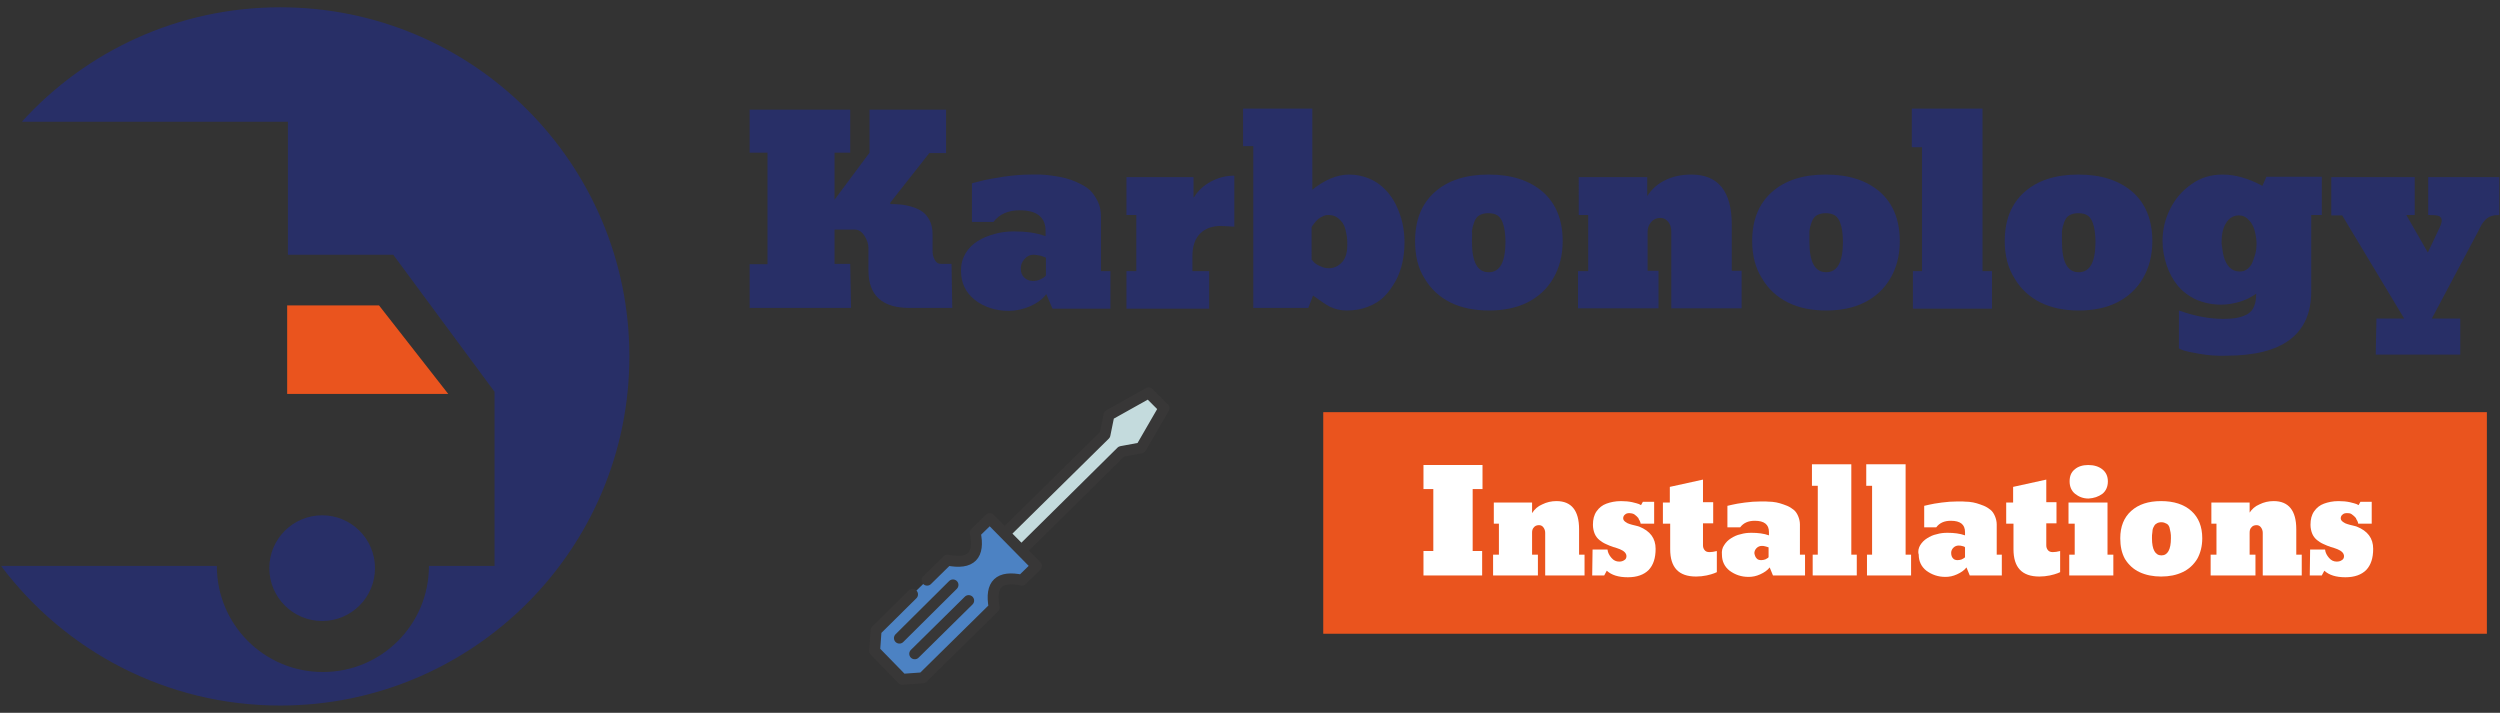 <?xml version="1.0" encoding="utf-8"?>
<!-- Generator: Adobe Illustrator 27.8.0, SVG Export Plug-In . SVG Version: 6.00 Build 0)  -->
<svg version="1.1" id="Layer_1" xmlns="http://www.w3.org/2000/svg" xmlns:xlink="http://www.w3.org/1999/xlink" x="0px" y="0px"
	 viewBox="0 0 686 195.6" style="enable-background:new 0 0 686 195.6;" xml:space="preserve">
<rect x="0" y="0" width="686" height="195.6" fill="#333333" stroke="none"/>
<style type="text/css">
	.st0{fill:#EA541E;}
	.st1{fill:#282F67;}
	.st2{fill:#FFFFFF;}
	.st3{fill:#C4DBDD;stroke:#383737;stroke-width:3;stroke-linecap:round;stroke-linejoin:round;stroke-miterlimit:10;}
	.st4{fill:#4C82C3;stroke:#383737;stroke-width:3;stroke-linecap:round;stroke-linejoin:round;stroke-miterlimit:10;}
	.st5{fill:none;stroke:#383737;stroke-width:3;stroke-linecap:round;stroke-linejoin:round;stroke-miterlimit:10;}
</style>
<g>
	<rect x="363.1" y="113.1" class="st0" width="319.3" height="60.8"/>
	<g>
		<g>
			<path class="st1" d="M205.7,30.1h27.6v11.8H229v12.9l9.6-12.9V30.1l21,0v11.9h-4.6l-10.7,13.6V56c1.7,0,3.3,0.1,4.6,0.4
				s2.6,0.7,3.6,1.3c1.1,0.6,1.9,1.5,2.5,2.6c0.6,1.1,0.9,2.5,0.9,4v4.7c0,0.8,0.2,1.6,0.6,2.3c0.4,0.8,1,1.1,1.6,1.1h3l0.2,12.1
				h-11.7c-7.5,0-11.3-3.4-11.3-10.3v-6.2c0-1.1-0.4-2.2-1.1-3.3c-0.7-1.1-1.6-1.7-2.6-1.7H229v9.4h4.3l0.2,10.9v1.2h-27.8V72.5h4.9
				V41.9h-4.9V30.1z"/>
			<path class="st1" d="M264.9,69.6c0.8-1.4,2-2.6,3.3-3.4c1.4-0.9,2.9-1.5,4.7-2c1.7-0.5,3.5-0.7,5.4-0.7c3.3,0,6.1,0.4,8.6,1.3
				v-1.5c0-3.7-2.4-5.6-7.1-5.6c-3.2,0-5.6,1.1-7.2,3.2h-5.9V50.3l2.3-0.6c1.5-0.4,3.6-0.8,6.3-1.2c2.7-0.4,5.3-0.6,7.7-0.6
				c0.9,0,1.7,0,2.5,0c0.7,0,1.8,0.1,3.2,0.3c1.4,0.2,2.6,0.4,3.7,0.7c1.1,0.3,2.3,0.7,3.5,1.3c1.3,0.6,2.3,1.2,3.2,2
				c0.8,0.8,1.5,1.8,2.1,3c0.6,1.2,0.9,2.6,0.9,4.2v15h2.6v10.3h-15.9l-1.7-4c-1.1,1.5-2.7,2.6-4.6,3.4c-1.9,0.8-3.8,1.2-5.7,1.2
				c-3.6,0-6.7-1-9.3-3c-2.5-2-3.8-4.6-3.8-8C263.7,72.5,264.1,71,264.9,69.6z M281,76.1c0.6,0.6,1.4,1,2.4,1c0.7,0,1.4-0.1,2-0.4
				c0.6-0.3,1-0.5,1.2-0.7c0.2-0.2,0.3-0.3,0.4-0.4v-4.9l-0.5-0.2c-0.3-0.1-0.7-0.3-1.3-0.4c-0.5-0.1-1.1-0.2-1.6-0.2
				c-1,0-1.8,0.4-2.5,1.2c-0.7,0.8-1,1.6-1,2.6C280.1,74.7,280.4,75.5,281,76.1z"/>
			<path class="st1" d="M309.3,48.6h18.2v5.5l0.1,0.1c1.1-1.9,2.7-3.3,4.7-4.4c2.1-1.1,4.2-1.6,6.4-1.6v14l-3.6-0.2
				c-2.5,0-4.4,0.7-5.8,2.1c-1.4,1.4-2.1,3.5-2.1,6.2v4.1h4.6v10.3h-22.7V74.4h2.7V59h-2.7V48.6z"/>
			<path class="st1" d="M359.9,52.2c3.5-2.8,6.9-4.3,10.3-4.3c2,0,3.8,0.4,5.5,1.1c1.7,0.7,3.1,1.7,4.3,2.9c1.2,1.2,2.2,2.6,3,4.2
				c0.8,1.6,1.4,3.3,1.8,5c0.4,1.8,0.6,3.5,0.6,5.4c0,1.9-0.2,3.8-0.6,5.6c-0.4,1.8-1,3.5-1.9,5.1c-0.9,1.6-1.9,3-3.1,4.2
				c-1.2,1.2-2.7,2.1-4.5,2.8c-1.8,0.7-3.7,1-5.8,1c-1.7,0-3.3-0.4-4.7-1.1c-0.8-0.4-2.3-1.4-4.5-3l-1.3,3.4h-15.1V40.1h-2.8V29.8
				h19V52.2z M360,71.3l0.5,0.6c0.4,0.4,0.9,0.8,1.7,1.1c0.8,0.4,1.5,0.6,2.4,0.6c1.5,0,2.7-0.6,3.7-1.7c1-1.1,1.4-2.7,1.4-4.8
				c0-0.7,0-1.4-0.1-2c-0.1-0.6-0.2-1.3-0.4-2.1c-0.2-0.8-0.5-1.4-0.9-2c-0.4-0.5-0.9-1-1.5-1.4c-0.6-0.4-1.4-0.6-2.3-0.6
				c-0.6,0-1.1,0.1-1.6,0.4c-0.5,0.2-0.9,0.5-1.3,0.8c-0.3,0.3-0.6,0.6-0.9,1c-0.3,0.4-0.5,0.6-0.6,0.8c-0.1,0.1-0.1,0.3-0.2,0.4
				V71.3z"/>
			<path class="st1" d="M388.3,66.2c0-5.8,1.8-10.3,5.4-13.5c3.6-3.2,8.5-4.8,14.8-4.8c6.3,0,11.2,1.6,14.9,4.8
				c3.6,3.2,5.4,7.7,5.4,13.5c0,3.9-0.9,7.3-2.6,10.2c-1.7,2.9-4.1,5.1-7.1,6.6c-3,1.5-6.5,2.2-10.5,2.2S401,84.5,398,83
				c-3-1.5-5.4-3.7-7.1-6.6C389.1,73.6,388.3,70.1,388.3,66.2z M403.9,66.3c0,5.6,1.5,8.4,4.6,8.4s4.6-2.8,4.6-8.4
				c0-1.1-0.1-2.1-0.2-2.9c-0.1-0.8-0.3-1.6-0.6-2.4c-0.3-0.8-0.8-1.5-1.4-1.9c-0.7-0.4-1.5-0.6-2.5-0.6s-1.8,0.2-2.5,0.6
				c-0.7,0.4-1.1,1.1-1.4,1.9c-0.3,0.8-0.5,1.6-0.6,2.4C404,64.2,403.9,65.1,403.9,66.3z"/>
			<path class="st1" d="M452,53.8c1.2-1.9,2.9-3.4,5-4.4c2.1-1,4.4-1.5,7.1-1.5c7.4,0,11.1,4.6,11.1,13.8v12.6h2.7v10.3h-19.3V63.5
				c0-1.1-0.3-2-0.9-2.7c-0.6-0.7-1.3-1-2.1-1c-1.1,0-1.9,0.4-2.5,1.1c-0.6,0.7-1,1.6-1,2.7v10.7h3v10.3h-22.1V74.4h2.8V59h-2.6
				V48.6H452V53.8z"/>
			<path class="st1" d="M480.8,66.2c0-5.8,1.8-10.3,5.4-13.5c3.6-3.2,8.5-4.8,14.8-4.8c6.3,0,11.2,1.6,14.9,4.8
				c3.6,3.2,5.4,7.7,5.4,13.5c0,3.9-0.9,7.3-2.6,10.2c-1.7,2.9-4.1,5.1-7.1,6.6s-6.5,2.2-10.5,2.2c-4,0-7.5-0.7-10.5-2.2
				c-3-1.5-5.4-3.7-7.1-6.6C481.7,73.6,480.8,70.1,480.8,66.2z M496.5,66.3c0,5.6,1.5,8.4,4.6,8.4c3.1,0,4.6-2.8,4.6-8.4
				c0-1.1-0.1-2.1-0.2-2.9c-0.1-0.8-0.3-1.6-0.6-2.4c-0.3-0.8-0.8-1.5-1.4-1.9c-0.7-0.4-1.5-0.6-2.5-0.6c-1,0-1.8,0.2-2.5,0.6
				c-0.7,0.4-1.1,1.1-1.4,1.9c-0.3,0.8-0.5,1.6-0.6,2.4C496.5,64.2,496.5,65.1,496.5,66.3z"/>
			<path class="st1" d="M544,74.4h2.6v10.3h-21.7V74.4h2.5v-34h-2.8V29.8H544V74.4z"/>
			<path class="st1" d="M550.1,66.2c0-5.8,1.8-10.3,5.4-13.5c3.6-3.2,8.5-4.8,14.8-4.8c6.3,0,11.2,1.6,14.9,4.8
				c3.6,3.2,5.4,7.7,5.4,13.5c0,3.9-0.9,7.3-2.6,10.2c-1.7,2.9-4.1,5.1-7.1,6.6c-3,1.5-6.5,2.2-10.5,2.2c-4,0-7.5-0.7-10.5-2.2
				c-3-1.5-5.4-3.7-7.1-6.6C551,73.6,550.1,70.1,550.1,66.2z M565.8,66.3c0,5.6,1.5,8.4,4.6,8.4c3.1,0,4.6-2.8,4.6-8.4
				c0-1.1-0.1-2.1-0.2-2.9c-0.1-0.8-0.3-1.6-0.6-2.4c-0.3-0.8-0.8-1.5-1.4-1.9c-0.7-0.4-1.5-0.6-2.5-0.6c-1,0-1.8,0.2-2.5,0.6
				c-0.7,0.4-1.1,1.1-1.4,1.9c-0.3,0.8-0.5,1.6-0.6,2.4C565.8,64.2,565.8,65.1,565.8,66.3z"/>
			<path class="st1" d="M603.6,97.1c-2.3-0.4-3.7-0.7-4.3-0.9c-0.6-0.2-1.1-0.4-1.4-0.6V85.2c4.2,1.5,8.2,2.3,12.2,2.3
				c1.5,0,2.8-0.1,3.8-0.3c1-0.2,1.9-0.5,2.8-1c0.8-0.5,1.5-1.2,1.8-2.1c0.4-0.9,0.6-2.1,0.6-3.5c-1.3,0.9-2.8,1.7-4.5,2.2
				c-1.7,0.5-3.4,0.8-5.1,0.8c-2.5,0-4.8-0.5-6.9-1.4c-2.1-1-3.8-2.3-5.1-3.9c-1.3-1.6-2.3-3.5-3-5.6c-0.7-2.1-1.1-4.3-1.1-6.6
				c0-3.1,0.7-6,2.1-8.8c1.4-2.8,3.3-5,5.9-6.8c2.5-1.8,5.4-2.6,8.5-2.6c3.4,0,7,1,10.9,3.1l1.1-2.5h15.2V59h-2.9v21
				c0,11.7-7.8,17.6-23.3,17.6C608.3,97.7,605.9,97.5,603.6,97.1z M610.2,70.4c0.3,1.1,0.8,2.1,1.5,2.9c0.8,0.8,1.7,1.2,2.9,1.2
				c0.8,0,1.5-0.2,2.1-0.7c0.6-0.5,1.1-1.1,1.4-1.9c0.3-0.8,0.6-1.6,0.8-2.4c0.2-0.8,0.3-1.7,0.3-2.5c0-1.3-0.2-2.5-0.5-3.6
				c-0.3-1.2-0.8-2.2-1.6-3c-0.8-0.9-1.7-1.3-2.8-1.3c-1.1,0-2,0.4-2.8,1.2c-0.7,0.8-1.2,1.7-1.5,2.8c-0.3,1.1-0.4,2.3-0.4,3.7
				C609.8,68.1,609.9,69.3,610.2,70.4z"/>
			<path class="st1" d="M659.7,87.4l-17-28.3h-3V48.6h22.9V59h-2.3l5.9,10.3l3.3-7c0.7-1.5,0.7-2.5-0.2-3c-0.4-0.2-1.5-0.3-3-0.3
				V48.6h19.5V59c-0.9,0-1.6,0.1-2.2,0.3c-0.6,0.2-1.1,0.5-1.6,1c-0.5,0.5-0.8,0.9-1,1.3c-0.2,0.4-0.6,1-1,1.9l-12.7,23.9h7.8v9.9
				h-23.2l0.2-9.9L659.7,87.4z"/>
		</g>
	</g>
	<g>
		<path class="st2" d="M406.8,134.2h-2.7v17h2.6v6.7h-16.1v-6.7h2.7v-17h-2.7v-6.6h16.2V134.2z"/>
		<path class="st2" d="M420.4,140.8c0.7-1.1,1.6-1.9,2.8-2.4c1.2-0.6,2.5-0.9,3.9-0.9c4.1,0,6.2,2.6,6.2,7.7v7h1.5v5.7H424v-11.7
			c0-0.6-0.2-1.1-0.5-1.5c-0.3-0.4-0.7-0.6-1.2-0.6c-0.6,0-1.1,0.2-1.4,0.6c-0.4,0.4-0.5,0.9-0.5,1.5v6h1.6v5.7h-12.3v-5.7h1.6v-8.5
			h-1.4v-5.8h10.5V140.8z"/>
		<path class="st2" d="M450.2,143.7l-0.1-0.4c-0.1-0.3-0.2-0.5-0.4-0.8c-0.1-0.3-0.2-0.5-0.3-0.5c-0.2-0.3-0.6-0.6-1-0.9
			c-0.4-0.2-0.9-0.3-1.3-0.3c-0.5,0-0.9,0.1-1.2,0.4c-0.3,0.2-0.5,0.6-0.5,1c0,0.4,0.2,0.7,0.6,1c0.4,0.3,0.8,0.5,1.2,0.6
			c0.4,0.1,0.9,0.3,1.5,0.4c0.6,0.1,1,0.3,1.1,0.3c3,1.2,4.5,3.2,4.5,6.1c0,2.5-0.6,4.4-1.9,5.8c-1.3,1.3-3.2,2-5.7,2
			c-2.6,0-4.5-0.6-5.8-1.8l-0.7,1.3h-3.3l0.1-7.1h4.1c0.1,0.9,0.5,1.6,1.1,2.3c0.6,0.7,1.3,1,2.1,1c0.5,0,1-0.1,1.4-0.4
			c0.4-0.2,0.6-0.6,0.6-1.1c0-0.4-0.2-0.8-0.5-1.1c-0.3-0.3-0.8-0.6-1.3-0.8c-0.5-0.2-1.1-0.4-1.8-0.6c-0.7-0.2-1.3-0.5-2-0.8
			c-0.7-0.3-1.3-0.7-1.8-1.1c-0.5-0.4-1-1-1.3-1.7c-0.3-0.7-0.5-1.6-0.5-2.5c0-1.5,0.3-2.7,1-3.7c0.7-1,1.6-1.7,2.7-2.1
			c1.1-0.4,2.4-0.7,4-0.7c1.1,0,2.2,0.1,3.1,0.3c0.9,0.2,1.5,0.4,1.8,0.5c0.2,0.1,0.4,0.2,0.6,0.3l0.5-0.9h3.1v6H450.2z"/>
		<path class="st2" d="M471.1,157l-0.7,0.3c-0.5,0.2-1.2,0.4-2.1,0.6c-1,0.2-1.9,0.3-2.9,0.3c-4.8,0-7.1-2.5-7.1-7.5l0-7h-2v-5.8
			h1.9v-4.3l9.1-2v6.2h2.8v5.8h-2.8l0,6c0,0.5,0.1,0.9,0.4,1.3c0.3,0.4,0.7,0.6,1.4,0.6c0.6,0,1.2-0.1,2-0.3V157z"/>
		<path class="st2" d="M473.1,149.6c0.5-0.8,1.1-1.4,1.9-1.9c0.8-0.5,1.6-0.9,2.6-1.1c1-0.3,1.9-0.4,3-0.4c1.8,0,3.4,0.2,4.8,0.7
			V146c0-2.1-1.3-3.1-3.9-3.1c-1.8,0-3.1,0.6-4,1.8H474v-5.9l1.3-0.3c0.8-0.2,2-0.4,3.5-0.6c1.5-0.2,2.9-0.3,4.3-0.3
			c0.5,0,1,0,1.4,0c0.4,0,1,0.1,1.8,0.1c0.8,0.1,1.5,0.2,2.1,0.4c0.6,0.2,1.3,0.4,2,0.7c0.7,0.3,1.3,0.7,1.8,1.1
			c0.5,0.4,0.9,1,1.2,1.7c0.3,0.7,0.5,1.5,0.5,2.3v8.3h1.4v5.7h-8.8l-0.9-2.2c-0.6,0.8-1.5,1.4-2.6,1.9s-2.1,0.7-3.2,0.7
			c-2,0-3.7-0.6-5.2-1.7c-1.4-1.1-2.1-2.6-2.1-4.4C472.4,151.2,472.6,150.3,473.1,149.6z M482,153.2c0.3,0.4,0.8,0.5,1.3,0.5
			c0.4,0,0.8-0.1,1.1-0.2c0.3-0.2,0.6-0.3,0.7-0.4c0.1-0.1,0.2-0.2,0.2-0.2v-2.7l-0.3-0.1c-0.2-0.1-0.4-0.1-0.7-0.2
			c-0.3-0.1-0.6-0.1-0.9-0.1c-0.5,0-1,0.2-1.4,0.6c-0.4,0.4-0.6,0.9-0.6,1.4C481.5,152.4,481.7,152.9,482,153.2z"/>
		<path class="st2" d="M508,152.2h1.5v5.7h-12.1v-5.7h1.4v-18.9h-1.6v-5.9H508V152.2z"/>
		<path class="st2" d="M522.9,152.2h1.5v5.7h-12.1v-5.7h1.4v-18.9h-1.6v-5.9h10.8V152.2z"/>
		<path class="st2" d="M526.9,149.6c0.5-0.8,1.1-1.4,1.9-1.9c0.8-0.5,1.6-0.9,2.6-1.1c1-0.3,1.9-0.4,3-0.4c1.8,0,3.4,0.2,4.8,0.7
			V146c0-2.1-1.3-3.1-3.9-3.1c-1.8,0-3.1,0.6-4,1.8h-3.3v-5.9l1.3-0.3c0.8-0.2,2-0.4,3.5-0.6c1.5-0.2,2.9-0.3,4.3-0.3
			c0.5,0,1,0,1.4,0c0.4,0,1,0.1,1.8,0.1c0.8,0.1,1.5,0.2,2.1,0.4c0.6,0.2,1.3,0.4,2,0.7c0.7,0.3,1.3,0.7,1.8,1.1
			c0.5,0.4,0.9,1,1.2,1.7c0.3,0.7,0.5,1.5,0.5,2.3v8.3h1.4v5.7h-8.8l-0.9-2.2c-0.6,0.8-1.5,1.4-2.6,1.9s-2.1,0.7-3.2,0.7
			c-2,0-3.7-0.6-5.2-1.7c-1.4-1.1-2.1-2.6-2.1-4.4C526.2,151.2,526.5,150.3,526.9,149.6z M535.9,153.2c0.3,0.4,0.8,0.5,1.3,0.5
			c0.4,0,0.8-0.1,1.1-0.2c0.3-0.2,0.6-0.3,0.7-0.4c0.1-0.1,0.2-0.2,0.2-0.2v-2.7L539,150c-0.2-0.1-0.4-0.1-0.7-0.2
			c-0.3-0.1-0.6-0.1-0.9-0.1c-0.5,0-1,0.2-1.4,0.6c-0.4,0.4-0.6,0.9-0.6,1.4C535.4,152.4,535.6,152.9,535.9,153.2z"/>
		<path class="st2" d="M565.3,157l-0.7,0.3c-0.5,0.2-1.2,0.4-2.1,0.6c-1,0.2-1.9,0.3-2.9,0.3c-4.8,0-7.1-2.5-7.1-7.5l0-7h-2v-5.8
			h1.9v-4.3l9.1-2v6.2h2.8v5.8h-2.8l0,6c0,0.5,0.1,0.9,0.4,1.3c0.3,0.4,0.7,0.6,1.4,0.6c0.6,0,1.2-0.1,2-0.3V157z"/>
		<path class="st2" d="M578.3,152.2h1.6v5.7h-12.1v-5.7h1.5v-8.5h-1.7v-5.8h10.7V152.2z M576.9,135.5c1-0.8,1.5-2,1.5-3.4
			c0-1.4-0.5-2.5-1.5-3.3c-1-0.8-2.3-1.2-3.9-1.2c-1.5,0-2.8,0.4-3.7,1.2c-1,0.8-1.4,1.9-1.4,3.3c0,1.4,0.5,2.6,1.5,3.4
			c1,0.8,2.2,1.3,3.7,1.3C574.6,136.7,575.8,136.3,576.9,135.5z"/>
		<path class="st2" d="M581.8,147.7c0-3.2,1-5.7,3-7.5c2-1.8,4.7-2.7,8.2-2.7c3.5,0,6.3,0.9,8.3,2.7c2,1.8,3,4.3,3,7.5
			c0,2.2-0.5,4.1-1.4,5.7c-1,1.6-2.3,2.8-4,3.6c-1.7,0.8-3.6,1.2-5.9,1.2c-2.2,0-4.2-0.4-5.9-1.2c-1.7-0.8-3-2-4-3.6
			C582.2,151.8,581.8,149.9,581.8,147.7z M590.5,147.7c0,3.1,0.9,4.7,2.6,4.7c1.7,0,2.6-1.6,2.6-4.7c0-0.6,0-1.2-0.1-1.6
			c-0.1-0.4-0.2-0.9-0.3-1.4c-0.2-0.5-0.4-0.8-0.8-1c-0.4-0.2-0.8-0.4-1.4-0.4c-0.5,0-1,0.1-1.4,0.4c-0.4,0.2-0.6,0.6-0.8,1
			s-0.3,0.9-0.3,1.4C590.5,146.6,590.5,147.1,590.5,147.7z"/>
		<path class="st2" d="M617.2,140.8c0.7-1.1,1.6-1.9,2.8-2.4c1.2-0.6,2.5-0.9,3.9-0.9c4.1,0,6.2,2.6,6.2,7.7v7h1.5v5.7h-10.7v-11.7
			c0-0.6-0.2-1.1-0.5-1.5c-0.3-0.4-0.7-0.6-1.2-0.6c-0.6,0-1.1,0.2-1.4,0.6c-0.4,0.4-0.5,0.9-0.5,1.5v6h1.6v5.7h-12.3v-5.7h1.6v-8.5
			h-1.4v-5.8h10.5V140.8z"/>
		<path class="st2" d="M647.1,143.7l-0.1-0.4c-0.1-0.3-0.2-0.5-0.4-0.8c-0.1-0.3-0.2-0.5-0.3-0.5c-0.2-0.3-0.6-0.6-1-0.9
			s-0.9-0.3-1.3-0.3c-0.5,0-0.9,0.1-1.2,0.4c-0.3,0.2-0.5,0.6-0.5,1c0,0.4,0.2,0.7,0.6,1c0.4,0.3,0.8,0.5,1.2,0.6s0.9,0.3,1.5,0.4
			c0.6,0.1,1,0.3,1.1,0.3c3,1.2,4.5,3.2,4.5,6.1c0,2.5-0.6,4.4-1.9,5.8c-1.3,1.3-3.2,2-5.7,2c-2.6,0-4.5-0.6-5.8-1.8l-0.7,1.3h-3.3
			l0.1-7.1h4.1c0.1,0.9,0.5,1.6,1.1,2.3c0.6,0.7,1.3,1,2.1,1c0.5,0,1-0.1,1.4-0.4c0.4-0.2,0.6-0.6,0.6-1.1c0-0.4-0.2-0.8-0.5-1.1
			c-0.3-0.3-0.8-0.6-1.3-0.8c-0.5-0.2-1.1-0.4-1.8-0.6c-0.7-0.2-1.3-0.5-2-0.8c-0.7-0.3-1.3-0.7-1.8-1.1c-0.5-0.4-1-1-1.3-1.7
			c-0.3-0.7-0.5-1.6-0.5-2.5c0-1.5,0.3-2.7,1-3.7c0.7-1,1.6-1.7,2.7-2.1c1.1-0.4,2.4-0.7,4-0.7c1.1,0,2.2,0.1,3.1,0.3
			c0.9,0.2,1.5,0.4,1.8,0.5c0.2,0.1,0.4,0.2,0.6,0.3l0.5-0.9h3.1v6H647.1z"/>
	</g>
	<path class="st1" d="M76.9,2C48.8,2,23.5,14.1,6,33.4h73v36.5h28.9l27.8,37.6v47.8h-18c0,16.1-13,29.1-29.1,29.1
		c-16.1,0-29.1-13-29.1-29.1H0.3c17.5,23.3,45.3,38.3,76.6,38.3c52.9,0,95.8-42.9,95.8-95.8S129.8,2,76.9,2z"/>
	<circle class="st1" cx="88.4" cy="155.9" r="14.5"/>
	<polygon class="st0" points="123,108.1 78.8,108.1 78.8,83.8 104,83.8 	"/>
	<polygon class="st3" points="319.4,112 318.8,111.4 315.8,108.4 315.2,107.8 304.3,113.9 303.2,119.3 275.7,146.4 276.5,147.3 
		279.4,150.2 280.2,151.1 307.7,123.9 313.1,122.9 	"/>
	<path class="st4" d="M250.4,163.1c0,0-10,9.9-10,9.9c-0.1,1.9-0.3,3.8-0.4,5.6l3.8,3.9l3.8,3.9l5.6-0.4l19.6-19.3
		c-1.2-6.5,1.4-8.8,7.6-7.5l4-3.9l-6.4-6.5l-6.4-6.5l-4,3.9c1.3,6.2-1.1,8.8-7.6,7.5c0,0-5.6,5.5-5.6,5.5"/>
	<line class="st5" x1="261.5" y1="160.5" x2="246.8" y2="175.1"/>
	<line class="st5" x1="265.8" y1="164.8" x2="251" y2="179.4"/>
</g>
</svg>
